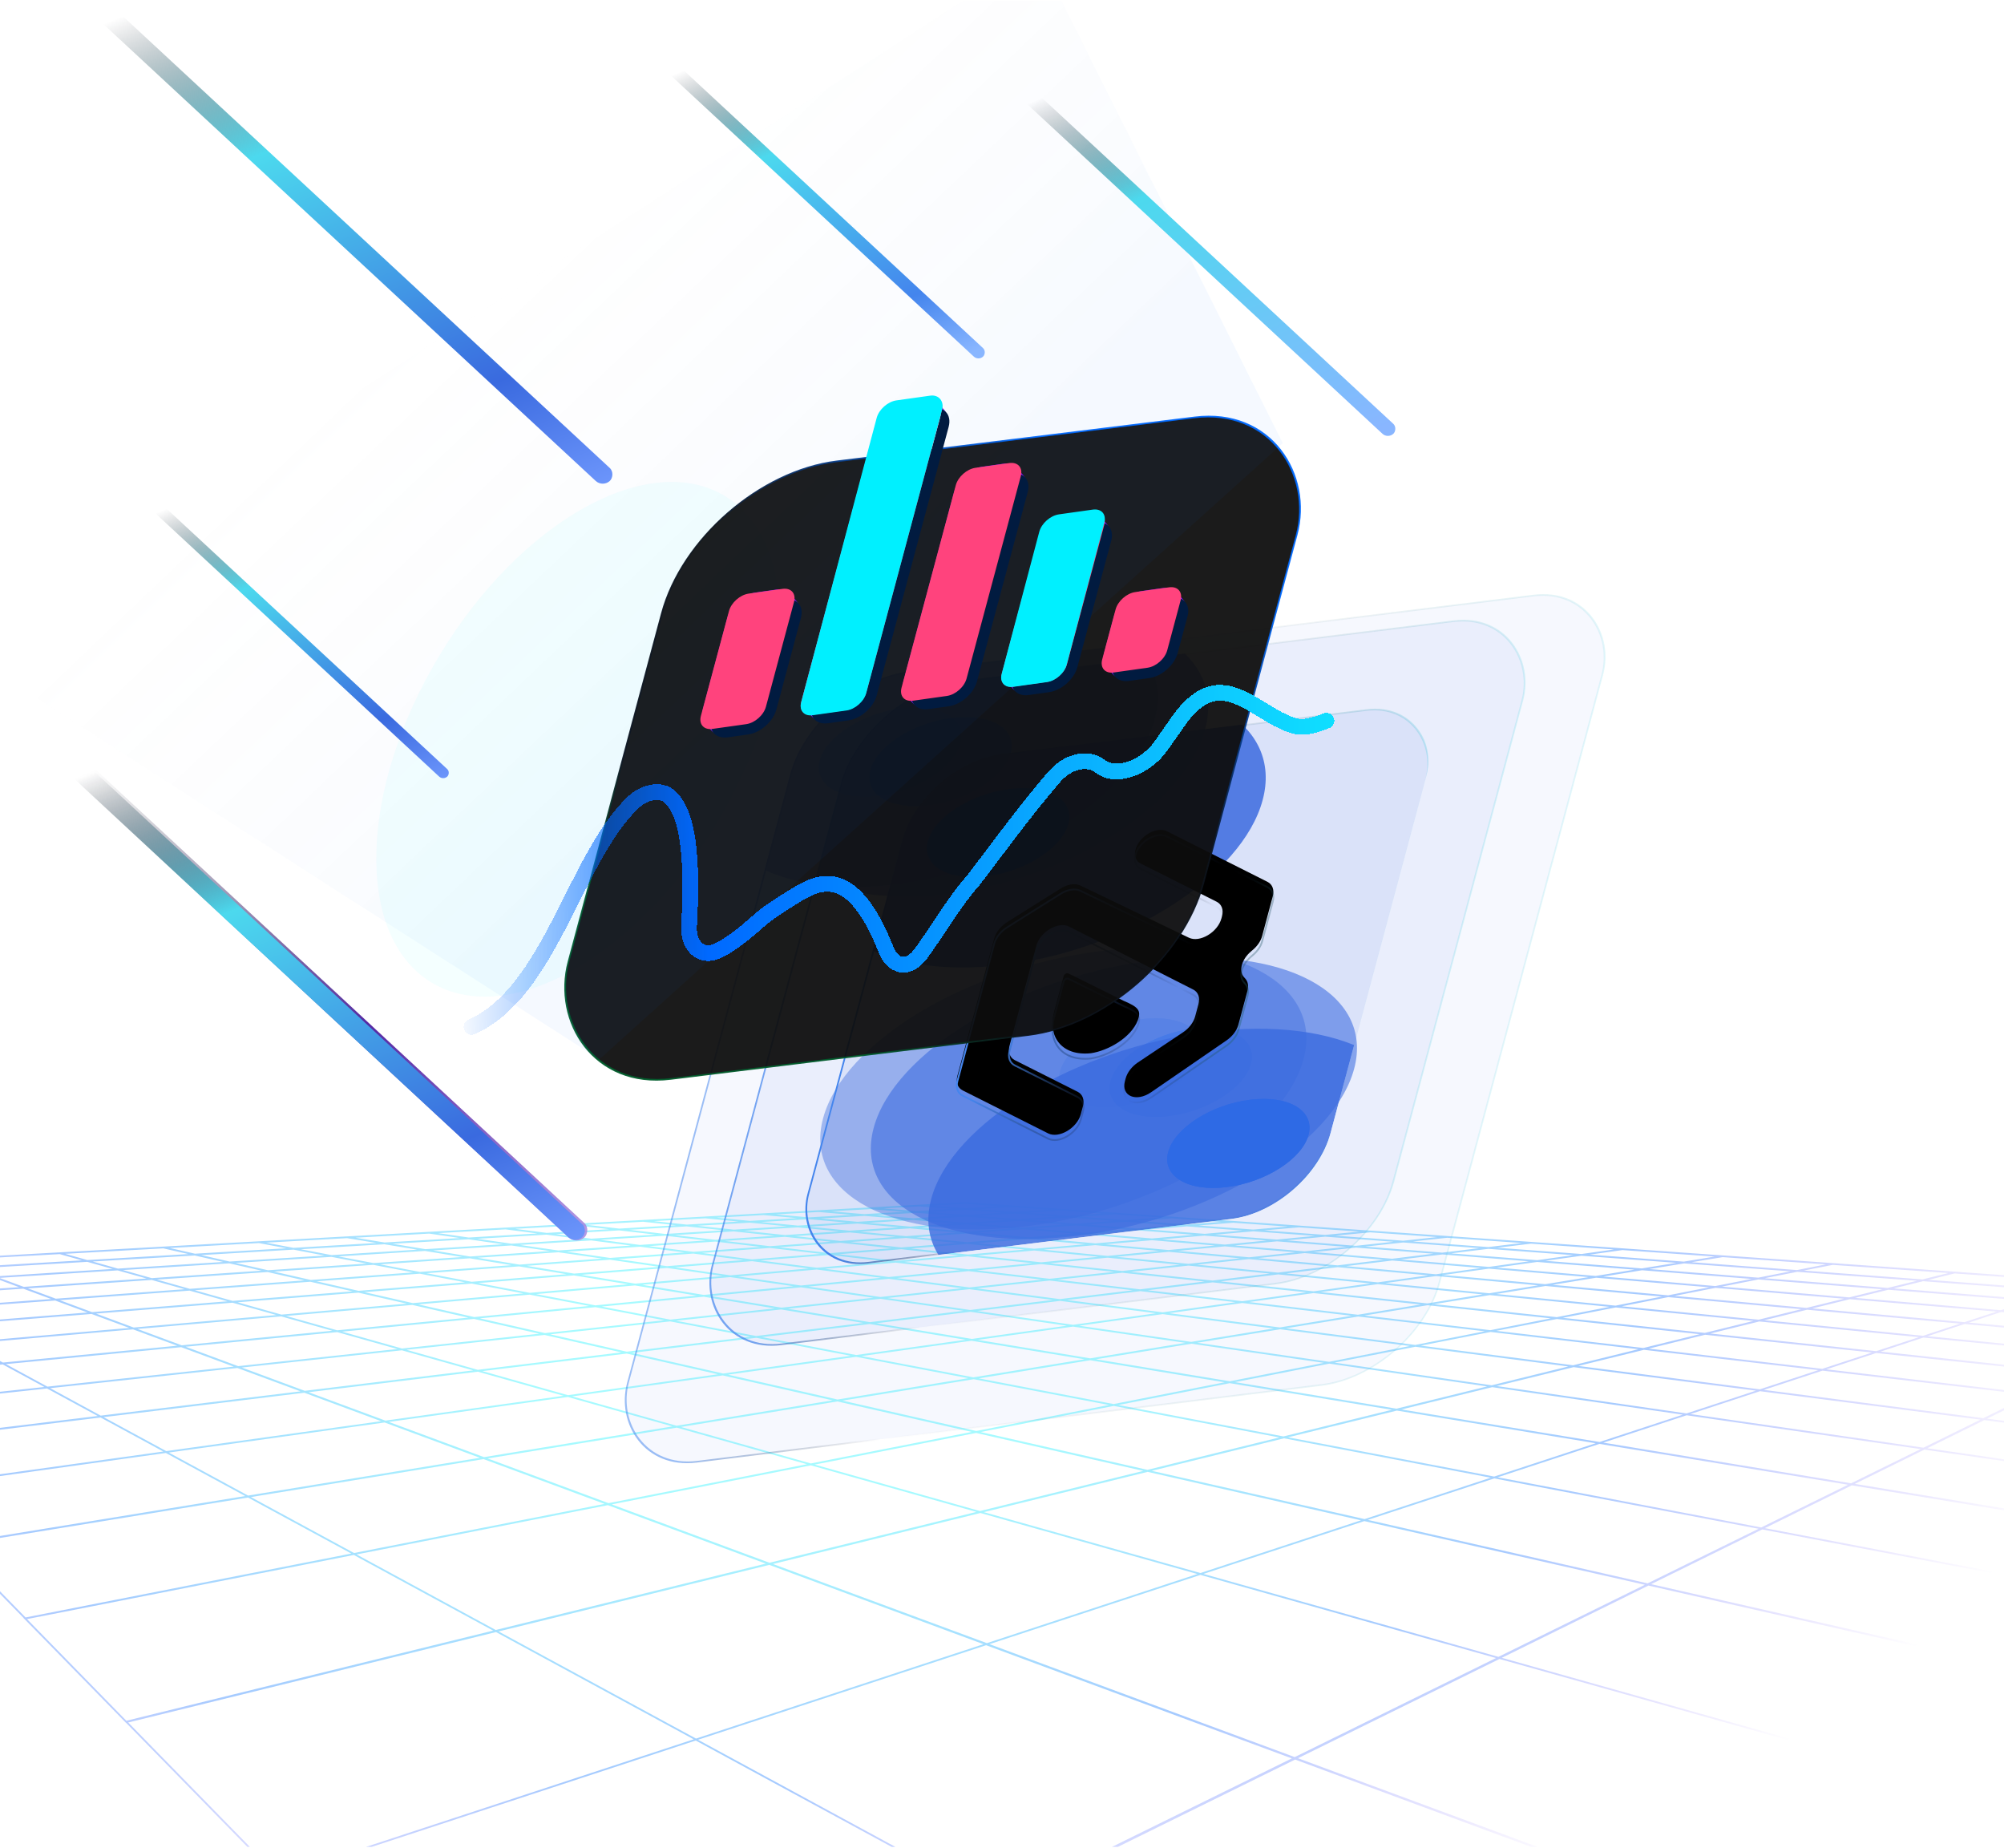 <svg width="1143" height="1054" viewBox="0 0 1143 1054" fill="none" xmlns="http://www.w3.org/2000/svg">
<g clip-path="url(#clip0_190_299)">
<path opacity="0.35" d="M550.629 685.535L577.255 687.39L577.254 687.394L605.537 689.393L605.57 689.395L635.716 691.518L635.783 691.514L635.817 691.512L635.852 691.514L668.38 693.806L668.404 693.808L703.133 696.26L703.194 696.256L703.231 696.254L703.269 696.256L740.836 698.898L740.841 698.898L740.881 698.9L781.283 701.75L781.327 701.746L781.368 701.742L781.41 701.745L825.427 704.852L825.427 704.853L825.441 704.854L873.299 708.209L873.299 708.217L925.294 711.866L925.298 711.866L925.351 711.869L927.975 712.053L930.136 712.206L930.132 712.206L982.289 715.885L982.328 715.879L982.386 715.884L1045.26 720.295L1049.01 720.559L1048.97 720.567L1114.82 725.187L1118 725.411L1117.97 725.419L1191.85 730.611L1194.28 730.781L1277.79 736.65L1277.8 736.646L1277.94 736.655L1375.02 743.49L1376.13 743.569L1375.33 744.347L1369.61 749.927L1369.61 749.928L1361.51 757.844L1361.34 758.003L1361.31 757.999L1354 765.137L1354 765.138L1353.22 765.903L1344.6 774.326L1344.63 774.329L1343.86 775.087L1333.8 784.93L1333.82 784.931L1333.05 785.682L1320.43 797.993L1320.27 798.157L1320.22 798.153L1306.34 811.722L1306.35 811.723L1305.59 812.456L1288.6 829.047L1288.66 829.054L1287.92 829.775L1266.39 850.817L1266.22 850.99L1266.21 850.989L1239.67 876.952L1239.49 877.13L1239.4 877.114L1206.28 909.47L1206.29 909.472L1205.6 910.141L1161.5 953.248L1161.57 953.265L1160.92 953.907L1099.72 1013.74L1099.72 1013.74L1099.1 1014.35L1008.44 1102.95L1008.21 1103.18L1008.1 1103.14L862.945 1244.99L862.681 1245.25L862.678 1245.24L590.041 1511.65L589.684 1512L589.334 1511.64L302.479 1218.25L302.359 1218.31L302.106 1218.05L158.008 1070.63L157.448 1070.06L157.544 1070.02L71.998 982.543L71.935 982.559L71.736 982.355L14.035 923.342L13.388 922.68L13.462 922.664L-26.858 881.414L-26.933 881.427L-58.712 848.916L-58.645 848.906L-81.78 825.256L-81.833 825.263L-82.005 825.086L-101.238 805.41L-101.958 804.673L-101.907 804.667L-116.745 789.487L-116.778 789.49L-130.06 775.903L-130.798 775.146L-130.767 775.143L-140.946 764.746L-140.968 764.748L-151.4 754.076L-151.382 754.074L-158.708 746.58L-158.718 746.581L-158.879 746.416L-166.094 739.036L-166.857 738.255L-166.843 738.254L-172.263 732.71L-172.296 732.713L-172.455 732.549L-178.119 726.756L-178.889 725.968L-177.789 725.907L-100.555 721.632L-100.413 721.624L-100.408 721.626L-30.181 717.724L-30.078 717.719L-30.061 717.725L31.092 714.335L34.096 714.168L89.593 711.091L89.555 711.083L93.118 710.886L147.683 707.867L147.743 707.864L147.75 707.865L198.123 705.062L198.178 705.059L198.221 705.066L244.804 702.469L244.806 702.469L244.807 702.469L288.313 700.063L288.359 700.06L288.378 700.062L328.902 697.81L328.945 697.808L328.95 697.808L366.731 695.717L366.732 695.71L402.252 693.749L402.253 693.748L402.254 693.748L435.592 691.892L435.629 691.89L435.665 691.893L435.722 691.898L466.859 690.162L466.895 690.16L466.908 690.16L496.39 688.522L496.423 688.521L496.457 688.523L496.509 688.527L524.213 686.989L524.245 686.987L524.254 686.987L550.567 685.534L550.598 685.532L550.629 685.535ZM569.956 1086.51L569.952 1086.51L303.422 1217.78L589.7 1510.59L861.756 1244.75L570.03 1086.47L569.956 1086.51ZM738.69 1003.45L738.639 1003.43L571.13 1085.93L862.509 1244.01L1007.06 1102.75L738.728 1003.43L738.69 1003.45ZM260.677 1037.23L159.284 1070.5L302.081 1216.59L568.321 1085.62L451.772 1022.38L396.813 992.552L260.677 1037.23ZM740.314 1002.65L1008.24 1101.75L1097.78 1014.24L855.249 946.047L740.314 1002.65ZM486.855 963L398.125 992.125L569.423 1085.08L569.497 1085.05L736.808 1002.75L562.432 938.198L486.855 963ZM282.855 930.724L282.849 930.72L73.125 982.266L158.598 1069.67L276.752 1030.9L395.66 991.871L282.912 930.709L282.855 930.724ZM856.59 945.384L1098.61 1013.43L1159.43 953.959L940.211 904.189L856.59 945.384ZM564.337 937.596L738.375 1001.98L738.434 1001.95L738.503 1001.98L853.275 945.509L684.696 898.098L564.337 937.596ZM438.746 892.411L438.718 892.401L284.36 930.353L396.974 991.443L473.221 966.422L560.967 937.621L438.8 892.397L438.746 892.411ZM15.396 923.305L72.083 981.28L281.293 929.878L201.808 886.738L15.396 923.305ZM1005.1 872.197L1005.09 872.196L941.746 903.386L1160.34 952.985L1204.22 910.095L1005.13 872.181L1005.1 872.197ZM734.89 881.616L686.413 897.535L686.416 897.536L686.403 897.539L799.65 929.389L854.621 944.849L854.646 944.838L938.171 903.742L778.155 867.419L734.89 881.616ZM440.851 891.892L562.869 937.024L580.255 931.318L682.949 897.607L682.948 897.607L682.96 897.602L559.18 862.802L440.851 891.892ZM203.355 886.437L282.738 929.524L282.803 929.509L282.806 929.51L436.776 891.682L346.69 858.328L203.355 886.437ZM-25.652 881.217L14.578 922.375L200.39 885.932L141.471 853.981L-25.652 881.217ZM1006.62 871.446L1205.08 909.242L1238.17 876.914L1056.18 847.028L1006.62 871.446ZM826.147 851.641L780.201 866.727L780.218 866.732L780.182 866.743L939.711 902.94L1003.03 871.803L852.235 843.082L826.147 851.641ZM561.148 862.315L684.667 897.042L728.759 882.575L776.238 866.983L776.203 866.976L776.216 866.971L654.574 839.34L561.148 862.315ZM348.915 857.903L438.836 891.176L438.884 891.165L438.908 891.174L556.948 862.185L462.482 835.628L348.915 857.903ZM143.085 853.716L201.936 885.632L344.838 857.622L275.856 832.087L275.809 832.095L275.766 832.079L143.085 853.716ZM-56.614 849.632L-26.679 880.256L139.868 853.136L94.598 828.577L-56.614 849.632ZM1097.62 826.659L1097.61 826.658L1057.89 846.213L1239.23 875.982L1264.96 850.81L1097.62 826.655L1097.62 826.659ZM894.647 829.161L854.206 842.435L1004.51 871.066L1054.07 846.679L912.232 823.392L894.647 829.161ZM732.313 820.222L732.304 820.22L656.914 838.758L778.286 866.292L822.341 851.837L850.245 842.676L732.336 820.215L732.313 820.222ZM464.662 835.199L558.928 861.697L652.107 838.799L556.721 817.153L464.662 835.199ZM386.015 814.131L386.011 814.129L278.159 831.711L347.054 857.196L460.267 834.987L386.046 814.124L386.015 814.131ZM180.184 816.647L96.27 828.344L141.484 852.873L141.519 852.869L141.52 852.869L273.726 831.324L219.368 811.192L180.184 816.647ZM57.334 808.359L57.332 808.358L-80.529 825.105L-57.424 848.724L93.156 827.754L57.389 808.352L57.334 808.359ZM1099.22 825.871L1265.87 849.927L1286.48 829.781L1131.78 809.832L1099.22 825.871ZM914.459 822.677L1055.71 845.874L1055.73 845.86L1055.81 845.873L1095.48 826.35L961.997 807.073L914.459 822.677ZM796.698 804.416L796.671 804.411L734.671 819.641L806.677 833.358L852.208 842.032L897.807 827.071L910.128 823.026L796.749 804.403L796.698 804.416ZM559.324 816.628L654.449 838.199L729.666 819.718L635.232 801.742L559.324 816.628ZM388.387 813.742L462.453 834.561L554.234 816.57L477.623 799.187L388.387 813.742ZM221.77 810.869L276.042 830.946L276.076 830.941L276.078 830.941L383.551 813.436L323.864 796.643L221.77 810.869ZM59.107 808.144L94.832 827.522L194.669 813.619L217.399 810.45L173.583 794.227L173.561 794.231L173.547 794.226L59.107 808.144ZM-99.803 805.446L-81.513 824.16L55.724 807.485L55.423 807.322L26.843 791.803L-99.803 805.446ZM1160.36 795.717L1160.35 795.716L1133.36 809.009L1287.35 828.868L1304.14 812.474L1160.36 795.713L1160.36 795.717ZM983.899 799.883L964.14 806.371L1041.43 817.533L1097.07 825.569L1097.09 825.565L1097.09 825.565L1129.59 809.563L1003.85 793.341L983.899 799.883ZM799.35 803.764L912.318 822.322L959.794 806.737L851.085 791.042L799.35 803.764ZM637.88 801.225L732.009 819.143L732.029 819.138L793.869 803.951L701.386 788.762L637.88 801.225ZM555.343 786.51L555.338 786.509L480.474 798.721L556.842 816.046L632.51 801.203L555.36 786.506L555.343 786.51ZM326.349 796.302L385.892 813.055L385.925 813.05L385.929 813.051L474.856 798.563L412.21 784.345L326.349 796.302ZM176.017 793.932L219.811 810.128L321.468 795.965L272.551 782.213L176.017 793.932ZM130.214 780.673L28.594 791.615L57.437 807.277L57.498 807.271L57.498 807.272L171.409 793.434L135.414 780.114L130.214 780.673ZM1.537 778.082L1.532 778.078L-115.467 789.364L-100.651 804.521L25.319 790.948L25.065 790.811L1.578 778.077L1.537 778.082ZM1184.72 783.742L1184.67 783.737L1162.02 794.897L1305.06 811.573L1318.93 798.015L1184.74 783.734L1184.72 783.742ZM1006.04 792.598L1131.19 808.746L1158.2 795.465L1039.48 781.624L1006.04 792.598ZM853.676 790.404L961.934 806.033L984.402 798.666L1001.53 793.042L897.517 779.629L853.676 790.404ZM704.39 788.184L796.475 803.311L796.525 803.3L796.554 803.304L848.178 790.628L758.188 777.624L704.39 788.184ZM558.251 786.035L635.15 800.683L698.47 788.275L621.824 775.684L558.251 786.035ZM415.243 783.917L415.26 783.922L415.245 783.923L477.706 798.098L552.287 785.928L488.271 773.751L415.243 783.917ZM275.132 781.899L323.942 795.621L409.499 783.704L357.457 771.891L275.132 781.899ZM137.925 779.854L173.831 793.14L173.851 793.138L269.889 781.476L229.194 770.025L137.925 779.854ZM3.362 777.904L27.064 790.757L133.323 779.332L103.369 768.245L3.362 777.904ZM-128.601 775.963L-116.428 788.418L-0.092 777.196L-19.872 766.456L-128.601 775.963ZM1186.45 782.89L1319.94 797.078L1331.58 785.717L1205.71 773.398L1186.45 782.89ZM1041.74 780.88L1041.75 780.881L1041.75 780.881L1159.86 794.651L1159.87 794.647L1182.53 783.508L1070.14 771.563L1041.74 780.88ZM937.616 769.762L937.605 769.76L900.204 778.946L1003.72 792.298L1037.09 781.345L937.65 769.752L937.616 769.762ZM761.16 777.041L850.774 789.99L894.498 779.248L807.307 768L761.16 777.041ZM625.082 775.149L701.465 787.695L755.096 777.187L679.558 766.268L625.082 775.149ZM548.508 765.348L491.365 773.321L555.163 785.457L618.526 775.139L554.093 764.57L548.508 765.348ZM360.561 771.505L412.45 783.283L485.224 773.149L431.359 762.902L360.561 771.505ZM236.884 769.198L231.869 769.738L272.471 781.163L272.505 781.16L272.516 781.163L354.395 771.209L310.603 761.272L236.884 769.198ZM192.298 759.663L192.295 759.662L105.902 767.996L135.831 779.072L160.917 776.371L226.61 769.297L192.357 759.656L192.298 759.663ZM-18.038 766.293L-18.035 766.295L-18.067 766.298L1.682 777.021L101.113 767.416L75.886 758.084L-18.038 766.293ZM-139.647 764.643L-129.477 775.03L-21.451 765.584L-38.146 756.523L-139.647 764.643ZM1207.42 772.553L1207.43 772.554L1207.41 772.56L1235.86 775.345L1332.51 784.803L1342.36 775.153L1223.93 764.424L1207.42 772.553ZM1095.55 763.24L1072.59 770.777L1184.3 782.652L1203.54 773.186L1203.53 773.186L1203.55 773.178L1097.01 762.763L1095.55 763.24ZM972.558 761.18L972.494 761.172L940.427 769.068L1039.36 780.602L1067.75 771.287L972.612 761.167L972.558 761.18ZM810.41 767.369L897.198 778.566L934.518 769.399L850.212 759.561L810.41 767.369ZM682.86 765.731L758.074 776.605L804.081 767.575L779.839 764.446L730.156 758.035L682.86 765.731ZM557.682 764.088L621.747 774.615L621.792 774.608L621.834 774.614L676.113 765.766L612.008 756.515L557.682 764.088ZM434.629 762.504L477.935 770.744L488.316 772.719L550.781 764.022L496.197 755.04L496.194 755.041L496.124 755.049L496.054 755.038L496.041 755.035L434.629 762.504ZM313.836 760.915L357.477 770.821L428.026 762.265L382.255 753.545L313.836 760.915ZM195.108 759.39L229.286 769.009L231.935 768.725L307.587 760.571L270.32 752.125L195.108 759.39ZM145.331 752.004L78.456 757.856L78.464 757.859L78.439 757.861L103.616 767.175L103.669 767.169L103.698 767.18L189.521 758.883L160.39 750.688L145.331 752.004ZM-36.31 756.377L-19.634 765.428L73.684 757.27L73.679 757.268L73.72 757.263L52.227 749.307L-36.31 756.377ZM-95.334 750.954L-149.182 754.915L-140.598 763.697L-39.804 755.633L-54.028 747.916L-95.334 750.954ZM1225.69 763.546L1225.71 763.549L1225.71 763.551L1343.29 774.207L1351.74 765.95L1239.97 756.507L1225.69 763.546ZM1099.36 761.988L1205.25 772.339L1221.76 764.226L1221.72 764.224L1221.74 764.218L1120.51 755.033L1099.36 761.988ZM1003.4 753.604L1003.39 753.603L975.534 760.448L1070.14 770.517L1094.53 762.521L1003.45 753.589L1003.4 753.604ZM853.451 758.929L937.301 768.714L969.353 760.838L887.95 752.175L853.451 758.929ZM774.661 750.773L774.658 750.772L733.548 757.463L807.187 766.967L846.874 759.181L774.673 750.77L774.661 750.773ZM619.647 755.449L615.574 756.017L679.414 765.231L726.413 757.567L663.111 749.391L619.647 755.449ZM499.881 754.592L554.358 763.538L601.923 756.91L608.45 756.001L553.529 748.068L499.881 754.592ZM385.677 753.177L431.299 761.87L492.397 754.436L445.555 746.744L385.677 753.177ZM339.607 745.429L339.605 745.428L273.68 751.798L310.818 760.216L378.862 752.902L339.63 745.427L339.607 745.429ZM163.21 750.441L192.275 758.617L192.34 758.612L192.341 758.612L267.124 751.403L235.159 744.148L163.21 750.441ZM132.631 742.887L132.625 742.885L54.787 749.099L76.258 757.042L157.687 749.919L146.525 746.781L132.661 742.884L132.631 742.887ZM-52.173 747.78L-37.969 755.485L-37.963 755.485L49.919 748.465L31.473 741.642L-52.173 747.78ZM-157.396 746.492L-150.078 753.978L-55.654 747.032L-67.858 740.403L-67.869 740.404L-67.872 740.402L-157.396 746.492ZM1254.19 749.534L1254.15 749.531L1241.71 755.648L1241.72 755.649L1241.71 755.649L1352.69 765.025L1359.98 757.894L1254.2 749.53L1254.19 749.534ZM1132.53 751.079L1122.96 754.223L1122.97 754.224L1122.97 754.224L1223.51 763.348L1237.78 756.32L1237.78 756.32L1237.78 756.318L1141.4 748.173L1132.53 751.079ZM1006.38 752.87L1071.18 759.225L1096.89 761.747L1118 754.804L1117.98 754.803L1117.98 754.801L1030.66 746.89L1006.38 752.87ZM891.377 751.505L972.351 760.107L1000.12 753.282L921.557 745.592L891.377 751.505ZM778.276 750.181L850.091 758.548L884.498 751.795L814.24 744.33L814.232 744.332L814.188 744.327L778.276 750.181ZM708.565 743.052L666.874 748.865L729.929 756.994L770.883 750.331L708.565 743.052ZM604.64 741.852L604.614 741.848L557.323 747.602L612.014 755.503L647.572 750.546L659.346 748.903L604.662 741.847L604.64 741.852ZM449.461 746.33L496.152 753.981L496.159 753.981L496.168 753.982L549.585 747.503L502.143 740.648L449.461 746.33ZM401.327 739.478L401.311 739.475L343.176 745.084L382.282 752.535L441.851 746.119L401.343 739.475L401.327 739.478ZM253.727 742.522L238.63 743.847L270.476 751.075L336.007 744.744L302.118 738.294L253.727 742.522ZM135.538 742.653L160.51 749.673L231.958 743.422L231.987 743.419L204.429 737.153L135.538 742.653ZM34.084 741.448L52.509 748.258L129.79 742.086L108.143 735.99L34.084 741.448ZM13.241 734.895L13.233 734.892L-65.996 740.275L-53.806 746.896L29.209 740.785L13.271 734.892L13.241 734.895ZM-164.616 739.116L-158.342 745.534L-69.547 739.494L-80.103 733.777L-164.616 739.116ZM1266.87 743.283L1266.86 743.282L1255.98 748.651L1360.98 756.955L1367.32 750.761L1266.87 743.279L1266.87 743.283ZM1143.83 747.372L1239.53 755.46L1251.96 749.356L1159.98 742.079L1143.83 747.372ZM1055.07 740.885L1055.06 740.884L1033.71 746.135L1120.44 753.993L1124.21 752.759L1138.84 747.956L1055.08 740.881L1055.07 740.885ZM924.971 744.921L1003.05 752.563L1027.38 746.593L951.497 739.704L924.971 744.921ZM818.075 743.704L887.929 751.128L918.003 745.232L849.704 738.542L818.075 743.704ZM737.827 738.988L712.51 742.505L774.484 749.744L810.266 743.909L749.236 737.403L737.827 738.988ZM650.438 736.295L650.429 736.294L608.692 741.359L626.345 743.637L663.109 748.38L704.618 742.593L650.47 736.291L650.438 736.295ZM506.144 740.213L553.393 747.04L600.465 741.313L594.948 740.602L552.89 735.18L506.144 740.213ZM456.866 734.106L456.855 734.104L405.38 739.085L445.73 745.704L498.137 740.069L456.893 734.103L456.866 734.106ZM358.261 733.38L305.784 737.972L328.832 742.359L339.557 744.401L339.58 744.4L339.581 744.4L397.36 738.825L362.137 733.041L358.261 733.38ZM269.026 731.985L269.017 731.983L207.854 736.862L235.44 743.117L249.708 741.871L298.528 737.589L269.042 731.983L269.026 731.985ZM131.756 734.257L111.079 735.777L132.672 741.858L132.695 741.856L132.698 741.856L201.067 736.395L177.014 730.936L176.98 730.94L176.957 730.934L131.756 734.257ZM15.912 734.712L31.82 740.594L105.32 735.195L86.515 729.904L15.912 734.712ZM-78.22 733.657L-67.68 739.367L-67.679 739.367L10.9 734.026L-2.925 728.9L-78.22 733.657ZM-90.943 727.908L-90.948 727.905L-170.94 732.631L-165.526 738.171L-127.399 735.762L-81.743 732.878L-90.909 727.905L-90.943 727.908ZM1268.64 742.407L1368.27 749.828L1373.84 744.409L1278.23 737.678L1268.64 742.407ZM1162.53 741.257L1253.77 748.477L1264.65 743.12L1176.77 736.582L1162.53 741.257ZM1076.99 735.497L1076.97 735.495L1058.12 740.132L1141.27 747.156L1157.41 741.856L1077.01 735.493L1076.99 735.497ZM955.074 739.001L1030.43 745.842L1051.75 740.604L996.431 735.929L978.494 734.413L955.074 739.001ZM881.492 733.363L881.474 733.361L853.551 737.912L921.427 744.56L947.869 739.379L881.518 733.359L881.492 733.363ZM785.882 732.294L785.873 732.293L773.112 734.069L753.333 736.824L814.089 743.286L814.11 743.284L814.13 743.285L845.618 738.145L789.959 732.692L785.886 732.293L785.882 732.294ZM691.636 731.292L691.619 731.29L654.708 735.776L708.557 742.043L745.113 736.966L691.664 731.287L691.636 731.292ZM557.178 734.723L604.491 740.823L604.503 740.822L646.032 735.781L598.658 730.252L557.178 734.723ZM461.086 733.698L477.121 736.018L502.145 739.637L548.625 734.633L506.944 729.267L461.086 733.698ZM406.023 729.202L366.315 732.677L401.387 738.437L401.417 738.435L401.428 738.436L452.578 733.488L416.502 728.288L406.023 729.202ZM272.813 731.68L302.19 737.266L356.629 732.518L358.219 732.379L327.373 727.323L327.342 727.326L327.316 727.321L272.813 731.68ZM180.592 730.673L204.485 736.107L265.224 731.259L239.453 726.344L180.592 730.673ZM89.488 729.701L108.257 734.98L173.619 730.174L152.659 725.409L152.638 725.411L152.61 725.404L89.488 729.701ZM-0.332 728.723L13.542 733.847L13.569 733.846L13.572 733.847L83.559 729.079L67.119 724.456L-0.332 728.723ZM-89.019 727.791L-79.863 732.76L-5.253 728.027L-17.356 723.548L-17.386 723.55L-17.403 723.543L-89.019 727.791ZM-176.634 726.844L-171.915 731.671L-92.64 726.985L-100.648 722.638L-176.634 726.844ZM-98.735 722.534L-90.746 726.873L-19.746 722.678L-30.413 718.738L-98.735 722.534ZM156.326 725.159L177.229 729.911L177.24 729.911L177.252 729.914L235.619 725.621L212.91 721.295L156.326 725.159ZM-14.71 723.391L-2.593 727.863L64.21 723.637L64.204 723.636L64.225 723.634L49.804 719.58L-14.71 723.391ZM243.308 726.059L268.992 730.957L323.108 726.629L296.078 722.183L296.063 722.185L296.037 722.179L243.308 726.059ZM70.163 724.263L70.164 724.264L70.138 724.265L86.537 728.877L86.557 728.876L86.559 728.876L149.151 724.617L130.774 720.437L70.163 724.263ZM380.447 723.07L380.444 723.069L331.675 726.978L362.286 732.012L409.015 727.936L412.182 727.658L380.486 723.066L380.447 723.07ZM421.647 727.837L420.874 727.905L456.783 733.081L456.79 733.08L502.48 728.68L465.853 723.971L421.647 727.837ZM511.511 728.827L552.888 734.172L594.16 729.727L552.435 724.869L511.511 728.827ZM603.169 729.769L650.276 735.267L650.309 735.263L687.02 730.8L640.066 725.802L603.169 729.769ZM696.192 730.737L749.21 736.386L781.609 731.876L729.07 726.744L696.192 730.737ZM790.126 731.703L849.465 737.517L849.476 737.516L877.309 732.982L819.04 727.685L790.126 731.703ZM982.078 733.711L997.782 735.039L1054.78 739.856L1073.58 735.226L1002.92 729.627L982.078 733.711ZM885.575 732.696L951.454 738.675L974.79 734.085L910.385 728.64L885.575 732.696ZM1179.26 735.764L1266.42 742.247L1266.43 742.244L1276.01 737.526L1191.89 731.616L1179.26 735.764ZM1096.82 730.624L1096.81 730.623L1080.16 734.718L1159.96 741.033L1174.15 736.385L1096.84 730.618L1096.82 730.624ZM-27.707 718.594L-17.103 722.51L46.752 718.738L34.064 715.172L-27.707 718.594ZM52.866 719.399L67.253 723.443L127.321 719.653L127.292 719.646L127.295 719.645L111.042 715.965L52.866 719.399ZM171.561 717.854L134.399 720.199L134.438 720.208L134.436 720.208L152.813 724.369L152.842 724.368L152.87 724.373L209.04 720.555L209.035 720.554L209.06 720.552L189.047 716.752L189.046 716.753L189.04 716.751L189.037 716.751L171.561 717.854ZM216.891 721.023L216.894 721.024L216.868 721.024L216.855 721.025L239.485 725.337L291.803 721.485L267.928 717.565L216.891 721.023ZM300.498 721.857L327.414 726.284L327.446 726.283L327.471 726.287L375.872 722.41L350.708 718.78L347.9 718.375L300.498 721.857ZM384.994 722.707L416.546 727.279L419.688 727.005L461.239 723.356L428.965 719.203L384.994 722.707ZM470.542 723.547L505.952 728.119L506.889 728.239L547.695 724.31L514.585 720.462L510.866 720.03L470.542 723.547ZM593.888 720.88L593.837 720.885L593.787 720.879L593.786 720.878L557.205 724.408L557.208 724.409L557.167 724.413L598.661 729.244L635.419 725.292L593.905 720.877L593.888 720.88ZM644.899 725.289L691.539 730.251L691.582 730.247L691.627 730.251L724.3 726.28L699.755 723.872L677.9 721.728L644.899 725.289ZM733.656 726.186L785.848 731.283L814.628 727.286L763.002 722.617L733.656 726.186ZM823.384 727.067L881.364 732.32L906.075 728.284L849.192 723.477L849.192 723.478L849.188 723.477L849.186 723.477L823.384 727.067ZM936.569 724.378L936.526 724.374L914.44 727.978L968.239 732.526L978.377 733.384L999.052 729.329L936.588 724.374L936.569 724.378ZM1006.54 728.91L1076.72 734.453L1076.74 734.449L1076.79 734.451L1093.39 730.368L1025.07 725.277L1006.54 728.91ZM1099.97 729.848L1176.64 735.568L1189.24 731.43L1114.8 726.198L1099.97 729.848ZM37.154 715L49.813 718.557L107.478 715.15L93.137 711.895L37.154 715ZM167.406 712.625L167.399 712.623L114.767 715.733L130.952 719.415L166.022 717.201L185.094 715.997L167.443 712.622L167.406 712.625ZM193.065 716.496L213.009 720.283L214.695 720.169L263.571 716.84L242.386 713.362L193.065 716.496ZM318.537 714.122L318.484 714.125L318.467 714.122L272.422 717.252L296.233 721.163L296.26 721.161L296.277 721.164L343.29 717.694L318.545 714.121L318.537 714.122ZM395.406 714.871L395.402 714.87L394.004 714.973L352.536 718.033L362.266 719.437L380.375 722.05L380.427 722.046L380.43 722.046L424.018 718.57L398.002 715.202L395.417 714.869L395.406 714.871ZM473.39 715.645L473.341 715.648L473.336 715.647L433.737 718.805L465.915 722.944L505.948 719.453L473.391 715.644L473.39 715.645ZM515.807 719.597L552.439 723.854L588.771 720.346L551.929 716.429L551.928 716.428L515.807 719.597ZM598.889 720.395L640.091 724.777L672.955 721.247L631.749 717.216L598.889 720.395ZM682.78 721.202L728.877 725.723L728.903 725.722L728.91 725.722L758.16 722.168L712.324 718.016L712.323 718.015L712.322 718.015L682.78 721.202ZM767.806 722.024L818.964 726.669L836.508 724.231L844.665 723.096L794.098 718.827L767.806 722.024ZM853.679 722.853L910.132 727.623L910.164 727.618L910.172 727.618L932.23 724.034L876.739 719.649L876.731 719.651L876.696 719.647L853.679 722.853ZM960.544 720.479L960.526 720.477L940.757 723.696L1002.82 728.604L1021.22 724.998L960.576 720.473L960.544 720.479ZM1028.79 724.55L1096.53 729.598L1096.54 729.596L1111.42 725.95L1045.32 721.313L1028.79 724.55ZM96.845 711.68L111.186 714.932L111.233 714.93L111.262 714.936L163.302 711.843L147.667 708.869L96.845 711.68ZM171.525 712.381L189.106 715.742L237.979 712.636L219.259 709.563L171.525 712.381ZM291.663 710.251L247.024 713.075L268.026 716.537L268.056 716.535L268.089 716.539L313.655 713.427L291.663 710.251ZM365.065 710.955L323.301 713.796L347.927 717.351L390.449 714.23L380.606 712.959L365.065 710.953L365.065 710.955ZM400.413 714.505L428.912 718.178L468.094 715.036L439.137 711.655L400.413 714.505ZM514.116 712.392L514.069 712.396L514.029 712.391L478.512 715.235L510.897 719.022L535.393 716.874L546.787 715.875L514.13 712.39L514.116 712.392ZM557.313 715.965L593.839 719.848L626.532 716.7L589.863 713.114L557.313 715.965ZM636.92 716.716L677.851 720.721L707.239 717.555L666.542 713.864L636.92 716.716ZM717.554 717.459L762.939 721.587L762.969 721.584L762.98 721.585L789.17 718.402L744.119 714.594L717.554 717.459ZM798.975 718.234L809.495 719.123L849.159 722.471L872.056 719.28L822.653 715.364L798.975 718.234ZM902.048 716.118L902.031 716.116L881.411 718.997L936.44 723.345L956.09 720.146L902.054 716.116L902.048 716.118ZM964.808 719.784L1024.93 724.271L1041.43 721.029L982.545 716.896L964.808 719.784ZM151.82 708.639L167.386 711.601L167.431 711.599L167.439 711.6L214.686 708.81L197.959 706.072L151.82 708.639ZM223.899 709.279L242.58 712.343L242.587 712.343L242.628 712.35L286.846 709.552L267.219 706.721L223.899 709.279ZM296.556 709.944L318.42 713.102L318.461 713.099L318.462 713.099L359.805 710.285L337.212 707.371L296.556 709.944ZM370.184 710.604L381.115 712.015L395.435 713.864L395.443 713.864L433.831 711.04L407.944 708.029L370.184 710.604ZM444.442 711.267L458.389 712.896L473.21 714.626L473.222 714.625L473.272 714.622L473.275 714.622L508.574 711.811L479.344 708.707L479.344 708.706L444.442 711.267ZM551.78 709.387L551.736 709.391L551.715 709.389L519.564 711.956L552.104 715.412L552.129 715.414L584.449 712.581L551.813 709.384L551.78 709.387ZM595.29 712.637L631.722 716.2L661.054 713.361L624.655 710.068L624.654 710.067L624.649 710.067L595.29 712.637ZM671.989 713.327L712.465 716.998L738.853 714.15L698.6 710.752L671.989 713.327ZM749.352 714.031L794.045 717.81L817.502 714.95L773.349 711.454L749.352 714.031ZM827.72 714.743L876.788 718.63L897.302 715.765L848.915 712.171L827.72 714.743ZM906.763 715.46L960.332 719.456L960.356 719.452L960.362 719.452L977.99 716.584L925.354 712.871L906.763 715.46ZM202.762 705.813L219.311 708.537L219.362 708.535L219.399 708.54L262.32 706.004L244.809 703.471L202.762 705.813ZM272.209 706.426L272.222 706.428L272.204 706.428L291.739 709.247L312.088 707.959L332.004 706.698L311.728 704.087L272.209 706.426ZM350.579 706.521L342.459 707.036L364.927 709.936L364.975 709.934L364.982 709.934L402.532 707.391L379.4 704.69L350.579 706.521ZM413.402 707.655L439.125 710.646L473.819 708.103L447.749 705.332L447.728 705.333L447.684 705.336L447.641 705.331L447.621 705.329L413.402 707.655ZM485.114 708.288L514.081 711.366L545.929 708.821L516.73 705.958L485.114 708.288ZM586.551 706.605L586.508 706.608L586.466 706.605L586.449 706.602L557.455 708.931L589.873 712.107L619.014 709.554L586.59 706.601L586.551 706.605ZM638.38 708.874L630.472 709.567L666.463 712.838L666.48 712.837L666.527 712.833L666.569 712.836L693.011 710.277L656.996 707.244L638.38 708.874ZM704.186 710.217L744.101 713.588L767.936 711.027L728.315 707.897L704.186 710.217ZM778.717 710.871L822.512 714.34L822.559 714.335L822.609 714.338L822.618 714.339L843.73 711.776L800.359 708.544L778.717 710.871ZM854.059 711.546L902.011 715.107L902.035 715.108L920.512 712.532L873.225 709.215L854.059 711.546ZM249.863 703.189L267.305 705.713L306.441 703.396L288.32 701.064L249.863 703.189ZM317.117 703.77L337.251 706.365L367.754 704.426L373.824 704.04L353.15 701.639L317.117 703.77ZM385.007 704.335L407.982 707.017L441.844 704.715L418.461 702.227L418.461 702.224L385.007 704.335ZM484.699 702.819L484.658 702.822L484.634 702.819L453.574 704.935L479.441 707.684L510.881 705.383L484.743 702.815L484.699 702.819ZM522.613 705.528L551.595 708.369L551.622 708.368L551.666 708.364L551.677 708.366L580.512 706.064L551.322 703.414L551.315 703.415L551.289 703.412L522.613 705.528ZM618.916 704.014L618.917 704.017L592.519 706.127L624.781 709.05L624.787 709.05L624.832 709.055L624.844 709.055L627.262 708.843L651.186 706.748L618.938 704.011L618.916 704.014ZM662.864 706.731L698.6 709.739L722.459 707.428L686.891 704.625L686.891 704.623L686.871 704.62L662.864 706.731ZM734.091 707.33L773.298 710.444L794.806 708.133L755.823 705.231L734.091 707.33ZM805.879 707.951L848.881 711.156L867.949 708.834L825.413 705.854L805.879 707.951ZM293.812 700.761L311.812 703.079L347.442 700.97L328.904 698.81L293.812 700.761ZM358.904 701.3L379.419 703.683L412.615 701.588L391.668 699.365L358.904 701.3ZM447.714 700.376L424.59 701.844L447.742 704.308L478.475 702.215L455.032 699.915L447.714 700.376ZM490.792 702.404L516.746 704.954L545.15 702.854L519.012 700.484L490.792 702.404ZM557.605 702.954L586.498 705.578L612.612 703.489L583.648 701.031L557.605 702.954ZM625.035 703.524L657.017 706.238L680.865 704.145L648.93 701.612L625.035 703.524ZM693.043 704.089L728.178 706.875L728.217 706.872L728.261 706.868L728.305 706.871L728.328 706.872L749.923 704.786L714.824 702.173L693.043 704.089ZM781.514 702.762L761.704 704.663L800.317 707.538L819.744 705.453L781.513 702.754L781.514 702.762ZM334.774 698.486L353.19 700.631L385.601 698.716L366.784 696.714L334.774 698.486ZM397.77 698.999L418.586 701.209L447.808 699.368L448.8 699.305L427.656 697.24L397.77 698.999ZM461.269 699.52L484.541 701.803L484.569 701.802L484.571 701.801L484.572 701.801L512.58 699.894L489.102 697.757L461.269 699.52ZM551.193 698.291L551.194 698.292L525.462 700.039L551.462 702.397L551.463 702.397L551.478 702.398L577.284 700.493L556.159 698.704L551.241 698.288L551.193 698.291ZM589.998 700.564L618.717 703L618.742 702.998L642.586 701.105L613.759 698.824L589.998 700.564ZM655.249 701.103L687.039 703.61L687.039 703.613L708.63 701.713L677 699.362L655.249 701.103ZM721.037 701.632L755.778 704.219L775.295 702.33L740.862 699.9L721.037 701.632ZM373.018 696.363L391.703 698.351L421.273 696.611L402.27 694.749L373.018 696.363ZM434.052 696.859L455.036 698.909L455.044 698.909L455.059 698.911L482.586 697.166L461.444 695.251L461.381 695.255L461.344 695.257L461.306 695.254L461.241 695.247L434.052 696.859ZM504.665 696.765L495.611 697.337L518.942 699.461L518.986 699.458L519.025 699.455L519.065 699.459L519.102 699.462L544.442 697.726L520.966 695.733L504.665 696.765ZM581.208 696.249L581.17 696.252L581.134 696.248L581.084 696.244L557.795 697.839L564.064 698.369L583.613 700.025L607.162 698.301L581.265 696.245L581.208 696.249ZM620.36 698.339L648.904 700.598L670.455 698.872L641.942 696.76L620.36 698.339ZM703.342 697.272L683.542 698.844L714.819 701.168L734.473 699.452L703.341 697.263L703.342 697.272ZM408.812 694.383L427.686 696.231L454.545 694.639L435.483 692.908L435.483 692.898L408.812 694.383ZM493.039 693.381L493.003 693.384L492.993 693.383L468.198 694.851L489.11 696.746L511.31 695.342L514.201 695.158L493.106 693.376L493.039 693.381ZM527.76 695.305L551.001 697.277L551.048 697.275L551.051 697.274L574.219 695.701L550.88 693.855L550.869 693.856L550.833 693.853L550.781 693.849L527.76 695.305ZM609.425 694.336L609.388 694.339L609.377 694.337L588.102 695.781L613.723 697.816L635.13 696.236L609.486 694.331L609.425 694.336ZM648.721 696.258L676.994 698.352L696.484 696.792L668.369 694.807L648.721 696.258ZM442.553 692.519L461.393 694.23L485.882 692.778L466.867 691.162L442.553 692.519ZM500.095 692.961L520.998 694.729L543.756 693.289L522.717 691.618L500.095 692.961ZM558.061 693.399L581.152 695.226L602.177 693.799L579.016 692.07L558.061 693.399ZM635.925 692.531L616.541 693.851L641.91 695.737L661.371 694.314L635.925 692.52L635.925 692.531ZM474.033 690.766L492.854 692.365L492.927 692.361L492.962 692.36L492.964 692.36L515.432 691.038L496.318 689.535L496.318 689.528L474.033 690.766ZM529.978 691.183L550.991 692.839L550.991 692.84L551.021 692.842L555.787 692.54L571.76 691.527L550.712 689.956L529.978 691.183ZM594.336 691.101L586.308 691.61L609.228 693.321L609.289 693.318L609.325 693.315L609.328 693.315L628.487 692.01L605.537 690.395L594.336 691.101ZM503.932 689.116L522.706 690.607L543.202 689.395L524.231 687.989L503.932 689.116ZM558.22 689.512L579.034 691.067L593.718 690.139L598.047 689.865L577.185 688.391L558.22 689.512ZM531.99 687.561L550.736 688.949L569.412 687.846L550.593 686.533L531.99 687.561Z" fill="url(#paint0_radial_190_299)"/>
<g opacity="0.66" filter="url(#filter0_f_190_299)">
<ellipse cx="329.786" cy="421.585" rx="92.444" ry="161.99" transform="rotate(31.082 329.786 421.585)" fill="#00F0FF" fill-opacity="0.07"/>
</g>
<g opacity="0.54" filter="url(#filter2_d_190_299)">
<g clip-path="url(#clip1_190_299)">
<rect x="0.367" y="0.422" width="466" height="466" rx="53.5" transform="matrix(0.993 -0.122 -0.259 0.966 464.77 366.587)" fill="#3A6ADF" fill-opacity="0.09" stroke="url(#paint1_linear_190_299)"/>
<g opacity="0.84" filter="url(#filter3_f_190_299)">
<ellipse cx="126.943" cy="81.206" rx="126.943" ry="81.206" transform="matrix(0.993 -0.122 -0.259 0.966 427.422 339.793)" fill="#3A6ADF"/>
</g>
<g filter="url(#filter4_f_190_299)">
<ellipse cx="40.31" cy="25.787" rx="40.31" ry="25.787" transform="matrix(0.993 -0.122 -0.259 0.966 474.256 385.812)" fill="#0069FF"/>
</g>
<g filter="url(#filter5_f_190_299)">
<ellipse cx="40.31" cy="25.787" rx="40.31" ry="25.787" transform="matrix(0.993 -0.122 -0.259 0.966 611.301 563.058)" fill="#0069FF"/>
</g>
<g filter="url(#filter6_f_190_299)">
<ellipse cx="40.31" cy="25.787" rx="40.31" ry="25.787" transform="matrix(0.993 -0.122 -0.259 0.966 611.301 563.058)" fill="#0069FF"/>
</g>
<g opacity="0.8" filter="url(#filter7_f_190_299)">
<ellipse cx="137.984" cy="81.206" rx="137.984" ry="81.206" transform="matrix(0.993 -0.122 -0.259 0.966 490.496 536.259)" fill="#3A6ADF"/>
</g>
</g>
</g>
<g opacity="0.73">
<g clip-path="url(#clip2_190_299)">
<rect x="0.367" y="0.422" width="391" height="391" rx="53.5" transform="matrix(0.993 -0.122 -0.259 0.966 493.612 395.078)" fill="#3A6ADF" fill-opacity="0.09" stroke="url(#paint2_linear_190_299)"/>
<g opacity="0.84" filter="url(#filter8_f_190_299)">
<ellipse cx="126.943" cy="81.206" rx="126.943" ry="81.206" transform="matrix(0.993 -0.122 -0.259 0.966 456.264 368.284)" fill="#3A6ADF"/>
</g>
<g filter="url(#filter9_f_190_299)">
<ellipse cx="40.31" cy="25.787" rx="40.31" ry="25.787" transform="matrix(0.993 -0.122 -0.259 0.966 503.098 414.304)" fill="#0069FF"/>
</g>
<g filter="url(#filter10_f_190_299)">
<ellipse cx="40.31" cy="25.787" rx="40.31" ry="25.787" transform="matrix(0.993 -0.122 -0.259 0.966 640.143 591.549)" fill="#0069FF"/>
</g>
<g filter="url(#filter11_f_190_299)">
<ellipse cx="40.31" cy="25.787" rx="40.31" ry="25.787" transform="matrix(0.993 -0.122 -0.259 0.966 640.143 591.549)" fill="#0069FF"/>
</g>
<g opacity="0.8" filter="url(#filter12_f_190_299)">
<ellipse cx="137.984" cy="81.206" rx="137.984" ry="81.206" transform="matrix(0.993 -0.122 -0.259 0.966 519.338 564.75)" fill="#3A6ADF"/>
</g>
</g>
</g>
<g clip-path="url(#clip3_190_299)">
<rect x="0.367" y="0.422" width="300.951" height="300" rx="46.5" transform="matrix(0.993 -0.122 -0.259 0.966 526.428 435.601)" fill="#3A6ADF" fill-opacity="0.09" stroke="url(#paint3_linear_190_299)"/>
<g opacity="0.84" filter="url(#filter13_f_190_299)">
<ellipse cx="126.943" cy="81.206" rx="126.943" ry="81.206" transform="matrix(0.993 -0.122 -0.259 0.966 489.08 408.807)" fill="#3A6ADF"/>
</g>
<g filter="url(#filter14_f_190_299)">
<ellipse cx="40.31" cy="25.787" rx="40.31" ry="25.787" transform="matrix(0.993 -0.122 -0.259 0.966 535.914 454.826)" fill="#0069FF"/>
</g>
<g filter="url(#filter15_f_190_299)">
<ellipse cx="40.31" cy="25.787" rx="40.31" ry="25.787" transform="matrix(0.993 -0.122 -0.259 0.966 672.959 632.071)" fill="#0069FF"/>
</g>
<g filter="url(#filter16_f_190_299)">
<ellipse cx="40.31" cy="25.787" rx="40.31" ry="25.787" transform="matrix(0.993 -0.122 -0.259 0.966 672.959 632.072)" fill="#0069FF"/>
</g>
<g opacity="0.8" filter="url(#filter17_f_190_299)">
<ellipse cx="137.984" cy="81.206" rx="137.984" ry="81.206" transform="matrix(0.993 -0.122 -0.259 0.966 552.154 605.273)" fill="#3A6ADF"/>
</g>
<g filter="url(#filter18_ii_190_299)">
<path d="M603.762 570.453L606.654 559.659C606.731 559.372 606.894 559.081 607.123 558.822C607.722 558.146 608.63 557.836 609.22 558.107L611.529 559.166L640.875 573.727C649.25 577.265 650.994 579.246 649.003 584.738C645.157 594.815 631.806 602.244 622.19 603.619C605.195 605.391 597.523 593.736 601.144 580.222C604.765 566.709 603.762 570.453 603.762 570.453Z" fill="black"/>
<path d="M605.035 509.638L574.407 528.858C570.771 531.14 567.993 534.666 567.045 538.206L546.061 616.517C545.071 620.213 546.22 623.374 549.076 624.811L597.813 649.324C603.967 652.419 614.326 646.334 616.46 638.371L617.661 633.89C618.651 630.194 617.502 627.033 614.646 625.596L578.831 607.583C575.975 606.146 574.826 602.984 575.816 599.289L591.078 542.333C593.214 534.358 603.596 528.272 609.744 531.389L680.566 567.301C683.408 568.743 684.549 571.899 683.561 575.586L681.673 582.633C680.765 586.022 678.176 589.41 674.743 591.701L648.966 608.905C645.534 611.196 642.945 614.584 642.037 617.973L641.6 619.602C639.337 628.048 648.053 631.704 656.542 625.869L699.613 596.262C702.946 593.971 705.445 590.651 706.333 587.335L711.506 568.029C712.241 565.286 711.805 562.795 710.294 561.104L709.531 560.251C706.384 556.731 708.139 550.181 713.451 545.621L714.738 544.517C717.289 542.327 719.136 539.556 719.871 536.813L725.937 514.174C726.927 510.478 725.778 507.316 722.922 505.88L665.495 476.996C662.404 475.441 657.797 476.28 653.821 479.123C646.811 484.134 645.095 492.663 650.545 495.404L693.958 517.24C696.814 518.676 697.963 521.838 696.973 525.534L696.649 526.74C694.532 534.643 684.294 540.721 678.108 537.746L616.213 507.98C613.236 506.549 608.943 507.185 605.035 509.638Z" fill="black"/>
</g>
<path d="M603.762 570.453L606.654 559.659C606.731 559.372 606.894 559.081 607.123 558.822C607.722 558.146 608.63 557.836 609.22 558.107L611.529 559.166L640.875 573.727C649.25 577.265 650.994 579.246 649.003 584.738C645.157 594.815 631.806 602.244 622.19 603.619C605.195 605.391 597.523 593.736 601.144 580.222C604.765 566.709 603.762 570.453 603.762 570.453Z" stroke="url(#paint4_linear_190_299)"/>
<path d="M605.035 509.638L574.407 528.858C570.771 531.14 567.993 534.666 567.045 538.206L546.061 616.517C545.071 620.213 546.22 623.374 549.076 624.811L597.813 649.324C603.967 652.419 614.326 646.334 616.46 638.371L617.661 633.89C618.651 630.194 617.502 627.033 614.646 625.596L578.831 607.583C575.975 606.146 574.826 602.984 575.816 599.289L591.078 542.333C593.214 534.358 603.596 528.272 609.744 531.389L680.566 567.301C683.408 568.743 684.549 571.899 683.561 575.586L681.673 582.633C680.765 586.022 678.176 589.41 674.743 591.701L648.966 608.905C645.534 611.196 642.945 614.584 642.037 617.973L641.6 619.602C639.337 628.048 648.053 631.704 656.542 625.869L699.613 596.262C702.946 593.971 705.445 590.651 706.333 587.335L711.506 568.029C712.241 565.286 711.805 562.795 710.294 561.104L709.531 560.251C706.384 556.731 708.139 550.181 713.451 545.621L714.738 544.517C717.289 542.327 719.136 539.556 719.871 536.813L725.937 514.174C726.927 510.478 725.778 507.316 722.922 505.88L665.495 476.996C662.404 475.441 657.797 476.28 653.821 479.123C646.811 484.134 645.095 492.663 650.545 495.404L693.958 517.24C696.814 518.676 697.963 521.838 696.973 525.534L696.649 526.74C694.532 534.643 684.294 540.721 678.108 537.746L616.213 507.98C613.236 506.549 608.943 507.185 605.035 509.638Z" stroke="url(#paint5_linear_190_299)"/>
</g>
<rect opacity="0.94" x="0.367" y="0.422" width="364.538" height="364.538" rx="79.5" transform="matrix(0.993 -0.122 -0.259 0.966 397.878 272.459)" fill="#0D0D0D" stroke="url(#paint6_linear_190_299)"/>
<g filter="url(#filter19_d_190_299)">
<path d="M267.951 580.614C312.874 560.729 326.543 484.966 359.913 452.774C366.791 446.139 376.291 444.887 381.009 449.321C388.625 456.478 394.88 472.706 392.002 523.393C391.434 533.396 398.135 542.307 409.133 536.876C414.619 534.167 421.509 529.249 431.688 520.196C437.723 514.83 445.123 510.364 451.879 506.16C465.453 497.714 484.814 487.208 504.368 536.539C508.03 545.777 516.605 549.421 524.719 538.185C533.416 526.142 543.841 508.554 553.521 497.772C562.128 486.89 583.889 456.721 600.614 437.684C608.669 428.515 619.908 426.787 626.498 431.994V431.994C635.232 438.896 652.231 433.131 661.308 420.19L671.904 405.082C674.388 401.541 677.448 398.258 680.908 395.424V395.424C700.879 379.066 719.444 405.078 738.421 409.199C742.223 410.024 747.774 409.144 755.53 405.997" stroke="url(#paint7_linear_190_299)" stroke-width="9" stroke-linecap="round" shape-rendering="crispEdges"/>
</g>
<g style="mix-blend-mode:plus-lighter" opacity="0.24">
<path d="M341.904 604.049L-23.34 369.713L591.742 -26.929L731.664 252.758L341.904 604.049Z" fill="url(#paint8_linear_190_299)"/>
</g>
<rect opacity="0.87" width="448.747" height="12.116" rx="6.058" transform="matrix(-0.733 -0.68 0.733 -0.68 328.855 709.809)" fill="url(#paint9_linear_190_299)"/>
<rect width="235.303" height="6.282" rx="3.141" transform="matrix(-0.733 -0.68 0.733 -0.68 252.783 445.001)" fill="url(#paint10_linear_190_299)"/>
<rect width="408.258" height="10.899" rx="5.45" transform="matrix(-0.733 -0.68 0.733 -0.68 328.094 709.241)" fill="url(#paint11_linear_190_299)"/>
<rect width="408.258" height="10.899" rx="5.45" transform="matrix(-0.733 -0.68 0.733 -0.68 343.789 277.991)" fill="url(#paint12_linear_190_299)"/>
<rect width="251.275" height="7.148" rx="3.574" transform="matrix(-0.733 -0.68 0.733 -0.68 558.062 205.799)" fill="url(#paint13_linear_190_299)"/>
<rect width="294.851" height="8.387" rx="4.194" transform="matrix(-0.733 -0.68 0.733 -0.68 791.604 250.245)" fill="url(#paint14_linear_190_299)"/>
<g filter="url(#filter20_d_190_299)">
<path fill-rule="evenodd" clip-rule="evenodd" d="M450.503 334.519C452.294 336.451 452.933 339.419 451.991 342.936L438.01 395.115C436.162 402.011 428.932 408.407 421.862 409.401L410.374 411.016C406.91 411.502 404.127 410.602 402.406 408.745L407.225 414.191C408.945 416.048 411.728 416.949 415.193 416.462L426.68 414.847C433.751 413.854 440.98 407.457 442.828 400.561L456.81 348.382C457.752 344.865 457.113 341.897 455.322 339.965L450.503 334.519Z" fill="#011B40"/>
<path fill-rule="evenodd" clip-rule="evenodd" d="M402.407 408.745C400.617 406.813 399.977 403.845 400.919 400.328L414.901 348.149C416.748 341.253 423.978 334.856 431.049 333.863L442.536 332.248C446.001 331.761 448.784 332.662 450.504 334.519L455.323 339.965C453.602 338.108 450.819 337.208 447.355 337.695L435.867 339.309C428.797 340.303 421.567 346.699 419.719 353.595L405.738 405.774C404.796 409.291 405.435 412.259 407.226 414.191L402.407 408.745Z" fill="#9013FE"/>
<path fill-rule="evenodd" clip-rule="evenodd" d="M627.475 290.571C629.265 292.503 629.905 295.471 628.962 298.989L609.67 370.99C607.822 377.886 600.592 384.283 593.522 385.276L582.034 386.891C578.57 387.378 575.787 386.477 574.066 384.62L578.885 390.066C580.605 391.923 583.389 392.824 586.853 392.337L598.34 390.723C605.411 389.729 612.64 383.332 614.488 376.436L633.781 304.435C634.723 300.918 634.084 297.949 632.293 296.017L627.475 290.571Z" fill="#011B40"/>
<path fill-rule="evenodd" clip-rule="evenodd" d="M574.068 384.62C572.277 382.688 571.637 379.72 572.58 376.203L591.872 304.201C593.72 297.305 600.95 290.909 608.02 289.915L619.507 288.301C622.972 287.814 625.755 288.714 627.476 290.571L632.294 296.017C630.574 294.16 627.791 293.26 624.326 293.747L612.839 295.361C605.768 296.355 598.539 302.751 596.691 309.648L577.398 381.649C576.456 385.166 577.095 388.134 578.886 390.066L574.068 384.62Z" fill="#9013FE"/>
<path fill-rule="evenodd" clip-rule="evenodd" d="M534.76 225.583C536.551 227.515 537.19 230.483 536.248 234L495.233 387.071C493.385 393.968 486.155 400.364 479.085 401.358L467.597 402.972C464.133 403.459 461.349 402.559 459.629 400.702L464.447 406.148C466.168 408.005 468.951 408.906 472.416 408.419L483.903 406.804C490.974 405.81 498.203 399.414 500.051 392.518L541.066 239.447C542.009 235.929 541.37 232.961 539.579 231.029L534.76 225.583Z" fill="#011B40"/>
<path fill-rule="evenodd" clip-rule="evenodd" d="M459.628 400.702C457.837 398.769 457.198 395.801 458.14 392.284L499.156 239.213C501.003 232.317 508.233 225.92 515.303 224.927L526.791 223.312C530.256 222.825 533.039 223.726 534.759 225.583L539.578 231.029C537.857 229.172 535.074 228.272 531.609 228.759L520.122 230.373C513.052 231.367 505.822 237.763 503.974 244.659L462.959 397.731C462.016 401.248 462.656 404.216 464.446 406.148L459.628 400.702Z" fill="#9013FE"/>
<path fill-rule="evenodd" clip-rule="evenodd" d="M670.999 333.637C672.79 335.57 673.429 338.538 672.487 342.055L666.889 362.947C665.041 369.843 657.811 376.239 650.741 377.233L639.254 378.847C635.789 379.334 633.006 378.434 631.285 376.577L636.104 382.023C637.824 383.88 640.607 384.781 644.072 384.294L655.559 382.679C662.63 381.686 669.859 375.289 671.707 368.393L677.305 347.501C678.247 343.984 677.608 341.016 675.818 339.083L670.999 333.637Z" fill="#011B40"/>
<path fill-rule="evenodd" clip-rule="evenodd" d="M631.286 376.577C629.495 374.644 628.856 371.676 629.798 368.159L635.396 347.267C637.244 340.371 644.474 333.975 651.544 332.981L663.032 331.366C666.496 330.879 669.28 331.78 671 333.637L675.818 339.083C674.098 337.226 671.315 336.326 667.85 336.813L656.363 338.427C649.292 339.421 642.063 345.817 640.215 352.714L634.617 373.605C633.675 377.122 634.314 380.09 636.105 382.023L631.286 376.577Z" fill="#9013FE"/>
<path fill-rule="evenodd" clip-rule="evenodd" d="M579.964 262.89C581.676 264.824 582.272 267.744 581.348 271.192L552.454 379.028C550.606 385.924 543.376 392.321 536.306 393.314L524.818 394.929C521.353 395.416 518.57 394.515 516.85 392.658L521.668 398.105C523.389 399.961 526.172 400.862 529.636 400.375L541.124 398.761C548.194 397.767 555.424 391.37 557.272 384.474L586.167 276.639C587.091 273.19 586.494 270.27 584.783 268.336L579.964 262.89Z" fill="#011B40"/>
<path fill-rule="evenodd" clip-rule="evenodd" d="M516.849 392.659C515.058 390.726 514.419 387.758 515.361 384.241L544.256 276.405C546.104 269.508 553.333 263.113 560.403 262.119L571.891 260.505C575.426 260.008 578.252 260.956 579.963 262.89L584.782 268.336C583.071 266.402 580.245 265.454 576.71 265.951L565.222 267.565C558.152 268.559 550.923 274.955 549.074 281.851L520.179 389.687C519.237 393.204 519.876 396.172 521.667 398.105L516.849 392.659Z" fill="#9013FE"/>
<path d="M623.261 287.858C628.183 287.167 631.131 290.498 629.844 295.299L608.518 374.888C607.232 379.689 602.199 384.142 597.277 384.834L578.01 387.541C573.088 388.233 570.141 384.902 571.427 380.101L592.753 300.512C594.039 295.711 599.072 291.258 603.994 290.566L623.261 287.858ZM446.289 331.806C451.211 331.114 454.158 334.446 452.872 339.247L436.858 399.012C435.572 403.813 430.538 408.266 425.616 408.958L406.35 411.666C401.427 412.358 398.48 409.026 399.767 404.225L415.781 344.459C417.067 339.658 422.1 335.205 427.022 334.513L446.289 331.806ZM530.544 222.87C535.465 222.179 538.413 225.51 537.127 230.311L494.078 390.97C492.792 395.771 487.758 400.223 482.836 400.915L463.57 403.623C458.648 404.315 455.7 400.984 456.987 396.182L500.035 235.524C501.322 230.722 506.355 226.27 511.277 225.578L530.544 222.87ZM666.786 330.924C671.708 330.232 674.655 333.564 673.369 338.365L665.738 366.844C664.451 371.645 659.418 376.098 654.496 376.79L635.229 379.498C630.307 380.19 627.36 376.858 628.646 372.057L636.277 343.578C637.564 338.776 642.597 334.323 647.519 333.632L666.786 330.924ZM575.644 260.062C580.566 259.37 583.514 262.701 582.227 267.502L551.299 382.927C550.013 387.728 544.98 392.181 540.058 392.873L520.791 395.58C515.869 396.272 512.921 392.941 514.208 388.14L545.136 272.715C546.422 267.914 551.455 263.461 556.377 262.769L575.644 260.062Z" fill="#FF437D"/>
<path d="M623.262 286.61C628.184 285.919 631.131 289.25 629.845 294.051L608.413 375.029C607.127 379.83 602.093 384.283 597.171 384.975L577.905 387.682C572.982 388.374 570.035 385.043 571.322 380.242L592.754 299.264C594.04 294.463 599.073 290.01 603.995 289.318L623.262 286.61ZM530.544 221.622C535.466 220.931 538.611 224.821 537.325 229.622L494.059 391.213C492.773 396.014 487.74 400.467 482.818 401.159L463.551 403.867C458.629 404.559 455.682 401.227 456.968 396.426L500.036 234.276C501.322 229.475 506.355 225.022 511.278 224.33L530.544 221.622Z" fill="#00F0FF"/>
</g>
</g>
<defs>
<filter id="filter0_f_190_299" x="71.825" y="132.033" width="515.922" height="579.105" filterUnits="userSpaceOnUse" color-interpolation-filters="sRGB">
<feFlood flood-opacity="0" result="BackgroundImageFix"/>
<feBlend mode="normal" in="SourceGraphic" in2="BackgroundImageFix" result="shape"/>
<feGaussianBlur stdDeviation="71.4" result="effect1_foregroundBlur_190_299"/>
</filter>
<filter id="filter2_d_190_299" x="304.189" y="293.015" width="663.589" height="587.2" filterUnits="userSpaceOnUse" color-interpolation-filters="sRGB">
<feFlood flood-opacity="0" result="BackgroundImageFix"/>
<feColorMatrix in="SourceAlpha" type="matrix" values="0 0 0 0 0 0 0 0 0 0 0 0 0 0 0 0 0 0 127 0" result="hardAlpha"/>
<feOffset dy="23"/>
<feGaussianBlur stdDeviation="19.8"/>
<feComposite in2="hardAlpha" operator="out"/>
<feColorMatrix type="matrix" values="0 0 0 0 0 0 0 0 0 0 0 0 0 0 0 0 0 0 0.89 0"/>
<feBlend mode="normal" in2="BackgroundImageFix" result="effect1_dropShadow_190_299"/>
<feBlend mode="normal" in="SourceGraphic" in2="effect1_dropShadow_190_299" result="shape"/>
</filter>
<filter id="filter3_f_190_299" x="204.643" y="122.796" width="655.518" height="559.93" filterUnits="userSpaceOnUse" color-interpolation-filters="sRGB">
<feFlood flood-opacity="0" result="BackgroundImageFix"/>
<feBlend mode="normal" in="SourceGraphic" in2="BackgroundImageFix" result="shape"/>
<feGaussianBlur stdDeviation="100" result="effect1_foregroundBlur_190_299"/>
</filter>
<filter id="filter4_f_190_299" x="367.023" y="280.415" width="281.137" height="250.786" filterUnits="userSpaceOnUse" color-interpolation-filters="sRGB">
<feFlood flood-opacity="0" result="BackgroundImageFix"/>
<feBlend mode="normal" in="SourceGraphic" in2="BackgroundImageFix" result="shape"/>
<feGaussianBlur stdDeviation="50" result="effect1_foregroundBlur_190_299"/>
</filter>
<filter id="filter5_f_190_299" x="504.068" y="457.66" width="281.137" height="250.786" filterUnits="userSpaceOnUse" color-interpolation-filters="sRGB">
<feFlood flood-opacity="0" result="BackgroundImageFix"/>
<feBlend mode="normal" in="SourceGraphic" in2="BackgroundImageFix" result="shape"/>
<feGaussianBlur stdDeviation="50" result="effect1_foregroundBlur_190_299"/>
</filter>
<filter id="filter6_f_190_299" x="504.068" y="457.661" width="281.137" height="250.786" filterUnits="userSpaceOnUse" color-interpolation-filters="sRGB">
<feFlood flood-opacity="0" result="BackgroundImageFix"/>
<feBlend mode="normal" in="SourceGraphic" in2="BackgroundImageFix" result="shape"/>
<feGaussianBlur stdDeviation="50" result="effect1_foregroundBlur_190_299"/>
</filter>
<filter id="filter7_f_190_299" x="267.855" y="317.645" width="677.158" height="560.476" filterUnits="userSpaceOnUse" color-interpolation-filters="sRGB">
<feFlood flood-opacity="0" result="BackgroundImageFix"/>
<feBlend mode="normal" in="SourceGraphic" in2="BackgroundImageFix" result="shape"/>
<feGaussianBlur stdDeviation="100" result="effect1_foregroundBlur_190_299"/>
</filter>
<filter id="filter8_f_190_299" x="233.484" y="151.288" width="655.518" height="559.93" filterUnits="userSpaceOnUse" color-interpolation-filters="sRGB">
<feFlood flood-opacity="0" result="BackgroundImageFix"/>
<feBlend mode="normal" in="SourceGraphic" in2="BackgroundImageFix" result="shape"/>
<feGaussianBlur stdDeviation="100" result="effect1_foregroundBlur_190_299"/>
</filter>
<filter id="filter9_f_190_299" x="395.865" y="308.906" width="281.137" height="250.786" filterUnits="userSpaceOnUse" color-interpolation-filters="sRGB">
<feFlood flood-opacity="0" result="BackgroundImageFix"/>
<feBlend mode="normal" in="SourceGraphic" in2="BackgroundImageFix" result="shape"/>
<feGaussianBlur stdDeviation="50" result="effect1_foregroundBlur_190_299"/>
</filter>
<filter id="filter10_f_190_299" x="532.91" y="486.151" width="281.137" height="250.786" filterUnits="userSpaceOnUse" color-interpolation-filters="sRGB">
<feFlood flood-opacity="0" result="BackgroundImageFix"/>
<feBlend mode="normal" in="SourceGraphic" in2="BackgroundImageFix" result="shape"/>
<feGaussianBlur stdDeviation="50" result="effect1_foregroundBlur_190_299"/>
</filter>
<filter id="filter11_f_190_299" x="532.91" y="486.152" width="281.137" height="250.786" filterUnits="userSpaceOnUse" color-interpolation-filters="sRGB">
<feFlood flood-opacity="0" result="BackgroundImageFix"/>
<feBlend mode="normal" in="SourceGraphic" in2="BackgroundImageFix" result="shape"/>
<feGaussianBlur stdDeviation="50" result="effect1_foregroundBlur_190_299"/>
</filter>
<filter id="filter12_f_190_299" x="296.697" y="346.136" width="677.158" height="560.476" filterUnits="userSpaceOnUse" color-interpolation-filters="sRGB">
<feFlood flood-opacity="0" result="BackgroundImageFix"/>
<feBlend mode="normal" in="SourceGraphic" in2="BackgroundImageFix" result="shape"/>
<feGaussianBlur stdDeviation="100" result="effect1_foregroundBlur_190_299"/>
</filter>
<filter id="filter13_f_190_299" x="266.301" y="191.81" width="655.518" height="559.93" filterUnits="userSpaceOnUse" color-interpolation-filters="sRGB">
<feFlood flood-opacity="0" result="BackgroundImageFix"/>
<feBlend mode="normal" in="SourceGraphic" in2="BackgroundImageFix" result="shape"/>
<feGaussianBlur stdDeviation="100" result="effect1_foregroundBlur_190_299"/>
</filter>
<filter id="filter14_f_190_299" x="428.682" y="349.429" width="281.137" height="250.786" filterUnits="userSpaceOnUse" color-interpolation-filters="sRGB">
<feFlood flood-opacity="0" result="BackgroundImageFix"/>
<feBlend mode="normal" in="SourceGraphic" in2="BackgroundImageFix" result="shape"/>
<feGaussianBlur stdDeviation="50" result="effect1_foregroundBlur_190_299"/>
</filter>
<filter id="filter15_f_190_299" x="565.727" y="526.674" width="281.137" height="250.786" filterUnits="userSpaceOnUse" color-interpolation-filters="sRGB">
<feFlood flood-opacity="0" result="BackgroundImageFix"/>
<feBlend mode="normal" in="SourceGraphic" in2="BackgroundImageFix" result="shape"/>
<feGaussianBlur stdDeviation="50" result="effect1_foregroundBlur_190_299"/>
</filter>
<filter id="filter16_f_190_299" x="565.727" y="526.674" width="281.137" height="250.786" filterUnits="userSpaceOnUse" color-interpolation-filters="sRGB">
<feFlood flood-opacity="0" result="BackgroundImageFix"/>
<feBlend mode="normal" in="SourceGraphic" in2="BackgroundImageFix" result="shape"/>
<feGaussianBlur stdDeviation="50" result="effect1_foregroundBlur_190_299"/>
</filter>
<filter id="filter17_f_190_299" x="329.514" y="386.658" width="677.158" height="560.476" filterUnits="userSpaceOnUse" color-interpolation-filters="sRGB">
<feFlood flood-opacity="0" result="BackgroundImageFix"/>
<feBlend mode="normal" in="SourceGraphic" in2="BackgroundImageFix" result="shape"/>
<feGaussianBlur stdDeviation="100" result="effect1_foregroundBlur_190_299"/>
</filter>
<filter id="filter18_ii_190_299" x="545.199" y="475.538" width="181.6" height="175.095" filterUnits="userSpaceOnUse" color-interpolation-filters="sRGB">
<feFlood flood-opacity="0" result="BackgroundImageFix"/>
<feBlend mode="normal" in="SourceGraphic" in2="BackgroundImageFix" result="shape"/>
<feColorMatrix in="SourceAlpha" type="matrix" values="0 0 0 0 0 0 0 0 0 0 0 0 0 0 0 0 0 0 127 0" result="hardAlpha"/>
<feOffset dy="-2"/>
<feComposite in2="hardAlpha" operator="arithmetic" k2="-1" k3="1"/>
<feColorMatrix type="matrix" values="0 0 0 0 0.227 0 0 0 0 0.416 0 0 0 0 0.875 0 0 0 1 0"/>
<feBlend mode="normal" in2="shape" result="effect1_innerShadow_190_299"/>
<feColorMatrix in="SourceAlpha" type="matrix" values="0 0 0 0 0 0 0 0 0 0 0 0 0 0 0 0 0 0 127 0" result="hardAlpha"/>
<feOffset dy="-1"/>
<feGaussianBlur stdDeviation="0.1"/>
<feComposite in2="hardAlpha" operator="arithmetic" k2="-1" k3="1"/>
<feColorMatrix type="matrix" values="0 0 0 0 1 0 0 0 0 0.98 0 0 0 0 0.937 0 0 0 1 0"/>
<feBlend mode="normal" in2="effect1_innerShadow_190_299" result="effect2_innerShadow_190_299"/>
</filter>
<filter id="filter19_d_190_299" x="263.134" y="385.697" width="499.213" height="205.499" filterUnits="userSpaceOnUse" color-interpolation-filters="sRGB">
<feFlood flood-opacity="0" result="BackgroundImageFix"/>
<feColorMatrix in="SourceAlpha" type="matrix" values="0 0 0 0 0 0 0 0 0 0 0 0 0 0 0 0 0 0 127 0" result="hardAlpha"/>
<feOffset dx="1" dy="5"/>
<feGaussianBlur stdDeviation="0.6"/>
<feComposite in2="hardAlpha" operator="out"/>
<feColorMatrix type="matrix" values="0 0 0 0 0 0 0 0 0 0 0 0 0 0 0 0 0 0 0.25 0"/>
<feBlend mode="normal" in2="BackgroundImageFix" result="effect1_dropShadow_190_299"/>
<feBlend mode="normal" in="SourceGraphic" in2="effect1_dropShadow_190_299" result="shape"/>
</filter>
<filter id="filter20_d_190_299" x="387.265" y="213.342" width="302.673" height="219.45" filterUnits="userSpaceOnUse" color-interpolation-filters="sRGB">
<feFlood flood-opacity="0" result="BackgroundImageFix"/>
<feColorMatrix in="SourceAlpha" type="matrix" values="0 0 0 0 0 0 0 0 0 0 0 0 0 0 0 0 0 0 127 0" result="hardAlpha"/>
<feOffset dy="4"/>
<feGaussianBlur stdDeviation="6.1"/>
<feComposite in2="hardAlpha" operator="out"/>
<feColorMatrix type="matrix" values="0 0 0 0 0 0 0 0 0 0 0 0 0 0 0 0 0 0 0.25 0"/>
<feBlend mode="normal" in2="BackgroundImageFix" result="effect1_dropShadow_190_299"/>
<feBlend mode="normal" in="SourceGraphic" in2="effect1_dropShadow_190_299" result="shape"/>
</filter>
<radialGradient id="paint0_radial_190_299" cx="0" cy="0" r="1" gradientUnits="userSpaceOnUse" gradientTransform="translate(465.942 780.76) rotate(84.8) scale(449.86 896.739)">
<stop offset="0.178" stop-color="#00F0FF"/>
<stop offset="0.518" stop-color="#0069FF"/>
<stop offset="0.827" stop-color="#4B00FF" stop-opacity="0"/>
</radialGradient>
<linearGradient id="paint1_linear_190_299" x1="33.384" y1="27.595" x2="512.861" y2="18.372" gradientUnits="userSpaceOnUse">
<stop stop-color="#4485ED"/>
<stop offset="0.245" stop-color="#090D18" stop-opacity="0"/>
<stop offset="0.939" stop-color="#4CD9EE" stop-opacity="0.3"/>
</linearGradient>
<linearGradient id="paint2_linear_190_299" x1="28.023" y1="23.163" x2="430.495" y2="15.421" gradientUnits="userSpaceOnUse">
<stop stop-color="#4485ED"/>
<stop offset="0.245" stop-color="#090D18" stop-opacity="0"/>
<stop offset="0.939" stop-color="#4CD9EE" stop-opacity="0.3"/>
</linearGradient>
<linearGradient id="paint3_linear_190_299" x1="21.585" y1="17.786" x2="331.603" y2="11.804" gradientUnits="userSpaceOnUse">
<stop stop-color="#4485ED"/>
<stop offset="0.245" stop-color="#090D18" stop-opacity="0"/>
<stop offset="0.939" stop-color="#4CD9EE" stop-opacity="0.3"/>
</linearGradient>
<linearGradient id="paint4_linear_190_299" x1="636.914" y1="442.23" x2="796.948" y2="514.119" gradientUnits="userSpaceOnUse">
<stop stop-color="#4485ED"/>
<stop offset="0.466" stop-color="#090D18" stop-opacity="0"/>
<stop offset="1" stop-color="#4CD9EE"/>
</linearGradient>
<linearGradient id="paint5_linear_190_299" x1="636.914" y1="442.23" x2="796.948" y2="514.119" gradientUnits="userSpaceOnUse">
<stop stop-color="#4485ED"/>
<stop offset="0.466" stop-color="#090D18" stop-opacity="0"/>
<stop offset="1" stop-color="#4CD9EE"/>
</linearGradient>
<linearGradient id="paint6_linear_190_299" x1="276.775" y1="-21.946" x2="67.273" y2="277.385" gradientUnits="userSpaceOnUse">
<stop offset="0.178" stop-color="#0069FF"/>
<stop offset="0.522" stop-color="#0D131C"/>
<stop offset="0.855" stop-color="#0D131C"/>
<stop offset="1" stop-color="#015B2C"/>
</linearGradient>
<linearGradient id="paint7_linear_190_299" x1="819.981" y1="366.983" x2="253.872" y2="375.858" gradientUnits="userSpaceOnUse">
<stop stop-color="#12F3FF"/>
<stop offset="0.741" stop-color="#0069FF"/>
<stop offset="1" stop-color="#0069FF" stop-opacity="0"/>
</linearGradient>
<linearGradient id="paint8_linear_190_299" x1="492.091" y1="365.518" x2="271.932" y2="134.168" gradientUnits="userSpaceOnUse">
<stop stop-color="#0069FF" stop-opacity="0.17"/>
<stop offset="1" stop-color="#C4C4C4" stop-opacity="0"/>
</linearGradient>
<linearGradient id="paint9_linear_190_299" x1="-11.686" y1="-2.76174e-05" x2="369.699" y2="148.187" gradientUnits="userSpaceOnUse">
<stop offset="0.014" stop-color="#B092E4"/>
<stop offset="0.433" stop-color="#3B0895"/>
<stop offset="0.918" stop-color="#090D18" stop-opacity="0"/>
</linearGradient>
<linearGradient id="paint10_linear_190_299" x1="-6.128" y1="-1.43195e-05" x2="193.259" y2="78.347" gradientUnits="userSpaceOnUse">
<stop stop-color="#739BFF"/>
<stop offset="0.244" stop-color="#3A6ADF"/>
<stop offset="0.716" stop-color="#4CD9EE"/>
<stop offset="1" stop-color="#090D18" stop-opacity="0"/>
</linearGradient>
<linearGradient id="paint11_linear_190_299" x1="-10.632" y1="-2.48447e-05" x2="335.311" y2="135.935" gradientUnits="userSpaceOnUse">
<stop stop-color="#739BFF"/>
<stop offset="0.244" stop-color="#3A6ADF"/>
<stop offset="0.716" stop-color="#4CD9EE"/>
<stop offset="1" stop-color="#090D18" stop-opacity="0"/>
</linearGradient>
<linearGradient id="paint12_linear_190_299" x1="-10.632" y1="-2.48447e-05" x2="335.311" y2="135.935" gradientUnits="userSpaceOnUse">
<stop stop-color="#739BFF"/>
<stop offset="0.244" stop-color="#3A6ADF"/>
<stop offset="0.716" stop-color="#4CD9EE"/>
<stop offset="1" stop-color="#090D18" stop-opacity="0"/>
</linearGradient>
<linearGradient id="paint13_linear_190_299" x1="-6.544" y1="-1.62931e-05" x2="209.826" y2="79.794" gradientUnits="userSpaceOnUse">
<stop offset="0.053" stop-color="#89B6FF"/>
<stop offset="0.244" stop-color="#4485ED"/>
<stop offset="0.716" stop-color="#4CD9EE"/>
<stop offset="1" stop-color="#090D18" stop-opacity="0"/>
</linearGradient>
<linearGradient id="paint14_linear_190_299" x1="-7.678" y1="-1.91186e-05" x2="246.214" y2="93.632" gradientUnits="userSpaceOnUse">
<stop offset="0.053" stop-color="#89B6FF"/>
<stop offset="0.716" stop-color="#4CD9EE"/>
<stop offset="1" stop-color="#090D18" stop-opacity="0"/>
</linearGradient>
<clipPath id="clip0_190_299">
<rect y="0.209" width="1143" height="1053" rx="56" fill="white"/>
</clipPath>
<clipPath id="clip1_190_299">
<rect width="467" height="467" rx="54" transform="matrix(0.993 -0.122 -0.259 0.966 464.658 366.528)" fill="white"/>
</clipPath>
<clipPath id="clip2_190_299">
<rect width="392" height="392" rx="54" transform="matrix(0.993 -0.122 -0.259 0.966 493.5 395.019)" fill="white"/>
</clipPath>
<clipPath id="clip3_190_299">
<rect width="301" height="301" rx="45" transform="matrix(0.993 -0.122 -0.259 0.966 526.316 435.542)" fill="white"/>
</clipPath>
</defs>
</svg>
